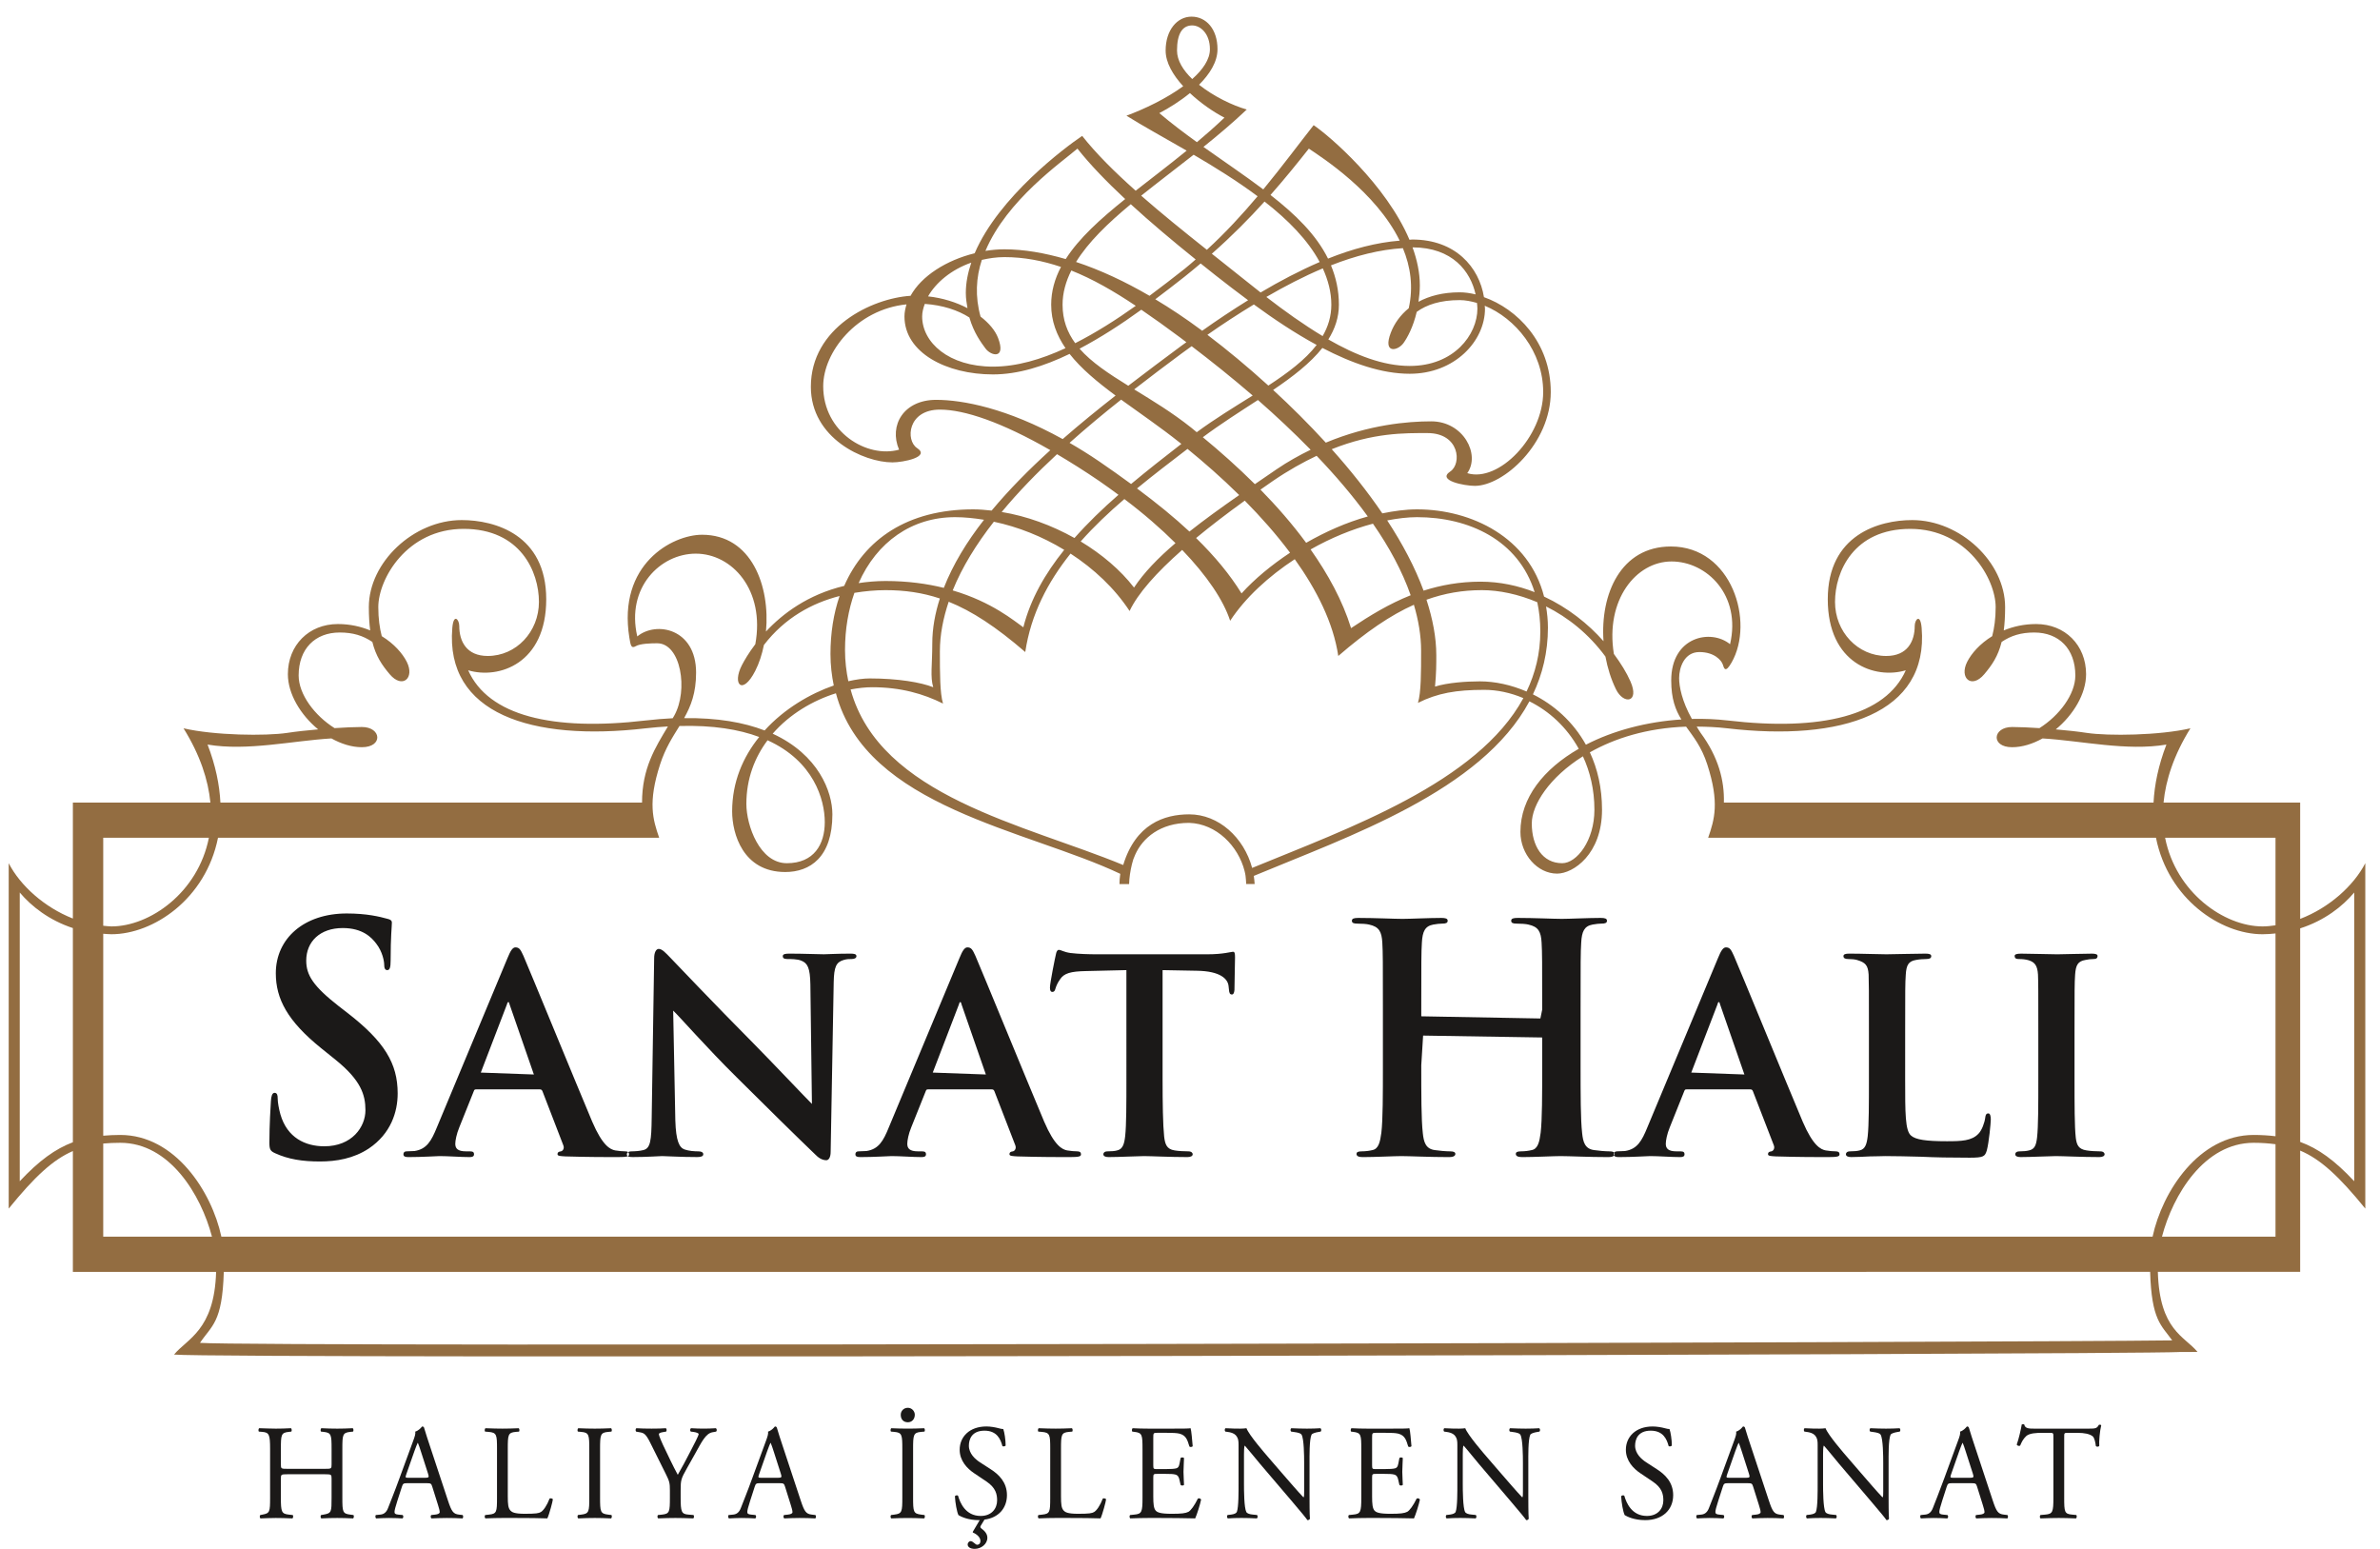 <?xml version="1.0" encoding="utf-8"?>
<!-- Generator: Adobe Illustrator 16.0.0, SVG Export Plug-In . SVG Version: 6.00 Build 0)  -->
<!DOCTYPE svg PUBLIC "-//W3C//DTD SVG 1.1//EN" "http://www.w3.org/Graphics/SVG/1.1/DTD/svg11.dtd">
<svg version="1.1" id="Layer_1" xmlns="http://www.w3.org/2000/svg" xmlns:xlink="http://www.w3.org/1999/xlink" x="0px" y="0px"
	 width="800px" height="520.59px" viewBox="0 0 800 520.59" enable-background="new 0 0 800 520.59" xml:space="preserve">
<g>
	<path fill-rule="evenodd" clip-rule="evenodd" fill="#936D41" d="M773.164,308.854v-39.088h-45.922
		c0.744-7.6,3.437-15.961,9.035-24.971c-10.412,2.409-27.639,2.621-34.854,1.539c-2.973-0.457-6.664-0.855-10.403-1.178
		c5.907-4.86,10.186-11.936,10.186-18.539c0-9.787-7.096-16.868-16.796-16.868c-4.127,0-7.742,0.855-10.878,2.141
		c0.296-2.246,0.458-4.796,0.458-7.842c0-15.002-14.984-29.243-31.242-29.243c-11.161,0-28.371,4.93-28.371,26.611
		c0,21.676,15.941,26.956,26.225,23.877c-6.781,15.244-28.444,20.539-59.867,16.865c-3.991-0.465-8.021-0.616-12.037-0.524
		c-3.349-5.979-4.282-10.912-4.282-13.708c0-3.506,1.702-8.764,6.805-8.764c5.094,0,7.437,2.848,7.866,4.167
		c0.421,1.313,0.844,3.064,2.965-0.657c7.803-13.664,0.086-38.992-20.4-38.992c-16.871,0-23.778,15.991-22.654,31.834
		c-5.175-5.852-11.955-11.254-19.982-14.999c-5.037-19.813-24.326-29.316-42.703-29.316c-3.82,0-7.74,0.552-11.665,1.346
		c-5.015-7.378-10.788-14.617-17.005-21.562c14.039-5.615,24.561-5.422,32.17-5.422c10.847,0,11.607,10.333,7.653,12.929
		c-4.551,3,4.717,4.815,8.287,4.815c9.642,0,25.514-14.238,25.514-31.542c0-16.683-11.349-27.967-22.452-31.885
		c-1.614-10.055-9.576-19.372-24.104-19.372c-0.303,0-0.627,0.07-0.938,0.078c-7.847-18.516-26.757-34.824-32.21-38.513
		c-4.759,6.021-10.388,13.643-16.93,21.589c-6.285-4.73-13.19-9.363-20.112-14.279c4.997-4.013,9.931-8.172,14.56-12.574
		c-4.727-1.328-11.099-4.391-16.037-8.318c3.586-3.59,6.201-7.686,6.201-11.943c0-6.792-3.828-10.953-8.722-10.953
		c-4.884,0-8.71,4.596-8.71,11.393c0,4.091,2.491,8.262,5.905,11.994c-5.623,4.109-12.9,7.626-19.077,9.901
		c5.494,3.448,12.642,7.365,20.241,11.75c-5.827,4.748-11.677,9.188-17.142,13.467c-7.104-6.332-13.271-12.452-17.979-18.423
		c-5.658,3.814-28.003,20.411-36.137,39.448c-9.484,2.32-17.896,7.642-21.551,14.3c-13.015,0.834-33.512,10.629-33.512,30.585
		c0,17.312,17.784,25.402,27.424,25.402c3.577,0,12.853-1.811,8.292-4.804c-3.947-2.599-3.188-12.932,7.653-12.932
		c8.26,0,20.787,4.235,37.124,13.626c-7.162,6.501-13.883,13.29-19.729,20.309c-2.061-0.223-4.114-0.411-6.135-0.411
		c-22.243,0-36.63,10.164-43.419,25.724c-12.164,2.908-20.698,9.318-26.297,15.345c1.447-15.203-4.806-32.533-21.468-32.533
		c-10.045,0-28.444,9.926-24.449,34.601c0.422,2.643,0.639,3.733,2.128,2.859c1.487-0.881,5.099-0.982,7.225-0.982
		c7.971,0,10.521,15.762,5.732,24.312c-0.162,0.299-0.338,0.584-0.513,0.882c-2.867,0.134-5.88,0.386-9.045,0.75
		c-31.43,3.674-52.931-1.621-59.711-16.865c10.287,3.078,26.238-2.202,26.238-23.877c0-21.681-17.222-26.611-28.388-26.611
		c-16.259,0-31.24,14.241-31.24,29.243c0,3.042,0.162,5.597,0.458,7.842c-3.14-1.286-6.748-2.141-10.876-2.141
		c-9.713,0-16.795,7.082-16.795,16.868c0,6.603,4.271,13.678,10.178,18.539c-3.731,0.323-7.418,0.721-10.387,1.178
		c-7.235,1.082-24.453,0.871-34.862-1.539c5.595,9.009,8.297,17.371,9.031,24.971H24.496v38.966
		c-9.598-3.768-17.709-11.091-21.57-18.598v116.09c8.713-10.728,14.847-16.419,21.57-19.338v40.609h48.146
		c-0.573,19.703-9.811,22.495-14.14,27.797c15.298,1.469,656.693,0.052,673.988-0.854v-0.016c2.219,0,4.311,0,6.177-0.015
		c-4.334-5.31-12.784-7.209-13.34-26.937h47.837V386.73c6.841,2.889,13.035,8.603,21.895,19.493v-116.09
		C791.146,297.721,782.896,305.131,773.164,308.854L773.164,308.854z M24.496,383.922c-5.915,2.227-11.366,6.186-17.857,13.106
		v-97.042c3.878,4.604,9.85,9.325,17.857,11.95V383.922z M580.579,244.794c38.477,4.496,67.786-4.96,65.354-33.734
		c-0.423-5.042-2.331-2.845-2.331-0.66c0,5.113-2.41,10.082-9.571,10.082c-9.563,0-17.216-8.11-17.216-18.183
		c0-10.07,6.167-24.538,25.294-24.538s28.702,16.865,28.702,26.286c0,3.897-0.451,7.001-1.162,9.776
		c-4.115,2.527-6.978,5.796-8.413,8.629c-2.758,5.474,1.501,9.199,5.739,4.165c2.608-3.082,4.651-6.067,5.842-10.857
		c3.149-2.116,6.492-3.168,10.962-3.168c8.283,0,13.812,5.478,13.812,14.456c0,6.28-5.336,13.44-12.065,17.684
		c-3.402-0.22-6.674-0.378-9.189-0.378c-6.589,0-7.231,6.793,0,6.793c3.488,0,6.993-1.154,10.24-2.953
		c13.115,0.784,28.272,4.319,41.628,2.066c-2.7,7.021-4.018,13.516-4.327,19.505h-144.42c0.205-7.448-1.852-15.33-7.814-23.432
		c-0.542-0.736-0.86-1.391-1.325-2.111C573.623,244.244,577.008,244.374,580.579,244.794L580.579,244.794z M519.685,203.833
		c7.342,3.654,14.35,9.229,19.957,16.853c0.714,3.852,1.875,7.589,3.525,10.965c2.543,5.253,8.074,4.596,4.874-2.638
		c-1.281-2.928-3.239-6.074-5.561-9.219c-2.951-18.124,7.437-31.078,19.38-31.078c11.91,0,23.489,11.385,19.671,27.815
		c-6.379-5.254-19.776-2.624-19.776,12.162c0,6.25,1.454,9.946,3.418,13.129c-11.648,0.751-22.901,3.729-32.099,8.485
		c-4.312-7.757-10.752-13.411-17.804-16.921c3.193-6.719,5.042-14.144,5.042-22.435
		C520.313,208.441,520.053,206.103,519.685,203.833L519.685,203.833z M535.936,272.175c0,10.299-5.885,17.958-10.839,17.958
		c-6.595,0-10.211-5.768-10.211-13.366c0-6.296,5.967-15.524,17.188-22.562C534.463,259.396,535.936,265.362,535.936,272.175
		L535.936,272.175z M517.754,212.265c0,7.372-1.691,14.054-4.622,20.159c-5.211-2.237-10.629-3.41-15.681-3.41
		c-4.673,0-10.833,0.44-15.089,1.752c0.429-4.592,0.429-7.437,0.429-10.507c0-6.064-1.245-12.341-3.299-18.684
		c6.106-2.186,12.161-3.219,18.607-3.219c5.8,0,12.261,1.356,18.634,4.056C517.386,205.442,517.754,208.706,517.754,212.265
		L517.754,212.265z M315.928,218.938c0-5.608,1.115-11.177,2.96-16.685c7.832,3.144,15.911,8.416,25.736,16.908
		c1.901-12.735,7.585-23.516,15.219-33.09c7.841,5.104,14.791,11.596,19.852,19.296c2.789-5.917,9.003-12.891,17.67-20.535
		c8.368,8.703,13.905,16.943,16.131,23.821c5.139-7.812,12.917-14.924,21.715-20.699c7.371,10.306,12.968,21.364,14.631,32.527
		c9.414-8.139,17.553-13.702,25.412-17.215c1.533,5.174,2.429,10.346,2.429,15.463c0,7.228,0,14.015-1.059,17.517
		c6.593-3.276,12.759-4.38,22.32-4.38c4.305,0,8.792,0.956,13.11,2.781c-15.43,28.425-58.973,43.836-91.165,57.072
		c-2.781-10.279-11.298-18.009-21.147-18.009c-8.417,0-18.012,3.261-22.194,17.032c-32.873-13.608-81.781-22.984-91.632-58.999
		c2.519-0.49,4.968-0.759,7.267-0.759c9.565,0,17.214,2.202,23.798,5.492C315.928,232.971,315.928,226.174,315.928,218.938
		L315.928,218.938z M383.635,104.099c4.167,2.84,8.44,5.914,12.958,9.272c0.714,0.524,1.465,1.108,2.188,1.651
		c-0.539,0.39-1.125,0.8-1.651,1.19c-5.596,4.163-11.667,8.674-17.878,13.448c-6.552-4.05-12.356-7.876-16.37-12.463
		C369.925,113.494,376.9,108.973,383.635,104.099L383.635,104.099z M361.414,115.345c-2.66-3.644-4.247-7.796-4.247-12.928
		c0-4,1.095-7.804,2.936-11.495c7.123,2.821,14.199,6.874,21.668,11.871C375.142,107.515,368.301,111.854,361.414,115.345
		L361.414,115.345z M442.575,115.943c-3.854,5.002-9.655,9.355-16.244,13.653c-6.956-6.321-13.898-12.069-20.48-17.059
		c4.947-3.48,10.211-6.911,15.617-10.202C428.275,107.31,435.373,112.037,442.575,115.943L442.575,115.943z M425.66,99.811
		c6.21-3.6,12.581-6.912,18.979-9.601c1.768,3.905,2.868,7.949,2.868,12.207c0,3.894-1.079,7.359-2.922,10.545
		C438.176,109.109,431.825,104.581,425.66,99.811L425.66,99.811z M416.535,166.398c-6.329,4.41-11.927,8.462-16.721,12.266
		c-4.978-4.651-10.845-9.448-17.622-14.489c5.61-4.614,11.366-9.006,16.97-13.296C404.668,155.366,410.65,160.591,416.535,166.398
		L416.535,166.398z M381.24,130.879c5.473-4.246,10.838-8.292,15.89-12.035c1.093-0.811,2.288-1.655,3.425-2.48
		c6.566,5.001,13.526,10.552,20.519,16.579c-6.173,3.863-12.7,7.827-18.809,12.329c-0.606-0.482-1.246-1.041-1.841-1.513
		C394.026,138.661,387.366,134.638,381.24,130.879L381.24,130.879z M418.411,168.272c5.376,5.437,10.597,11.313,15.219,17.504
		c-6.257,4.15-11.899,8.808-16.306,13.675c-3.896-6.317-8.916-12.384-15.276-18.615C406.93,176.797,412.4,172.6,418.411,168.272
		L418.411,168.272z M404.313,146.96c5.994-4.477,12.419-8.545,18.521-12.511c6.033,5.279,12.009,10.886,17.717,16.717
		c-3.771,1.84-7.582,3.931-11.43,6.555c-2.561,1.736-4.962,3.383-7.315,5.008C415.994,156.955,410.05,151.681,404.313,146.96
		L404.313,146.96z M404.09,111.177c-0.198-0.142-0.394-0.306-0.577-0.439c-4.983-3.699-10.063-7.076-15.179-10.151
		c3.363-2.526,6.672-5.082,9.857-7.595c1.875-1.487,3.637-2.967,5.39-4.439c1.664,1.319,3.32,2.663,5.019,4
		c3.504,2.763,7.181,5.574,10.931,8.358C414.161,104.249,408.973,107.7,404.09,111.177L404.09,111.177z M396.593,148.8
		c0.161,0.127,0.342,0.268,0.501,0.402c-5.715,4.421-11.41,8.896-16.897,13.478c-3.355-2.46-6.863-4.959-10.702-7.581
		c-3.446-2.347-6.747-4.388-9.98-6.253c5.68-5.061,11.518-9.928,17.334-14.523C383.127,138.884,389.99,143.543,396.593,148.8
		L396.593,148.8z M395.117,182.55c-5.942,5.082-10.594,9.908-13.931,14.936c-4.575-5.927-10.839-11.222-17.929-15.498
		c4.478-5.049,9.459-9.771,14.681-14.247C384.541,172.723,390.228,177.689,395.117,182.55L395.117,182.55z M476.311,173.824
		c17.459,0,34.058,7.696,39.541,25.208c-5.589-2.178-11.665-3.524-18.185-3.524c-7.031,0-13.325,1.16-19.152,3.02
		c-2.883-7.847-7.097-15.781-12.228-23.612C469.732,174.266,473.117,173.824,476.311,173.824L476.311,173.824z M474.175,200.07
		c-7.194,2.869-13.7,6.808-20.036,11.053c-2.868-9.275-7.742-18.118-13.605-26.45c6.797-3.855,13.952-6.805,20.963-8.656
		C466.997,183.937,471.35,192.005,474.175,200.07L474.175,200.07z M459.764,173.592c-7.155,1.972-14.188,5.11-20.722,8.853
		c-4.657-6.325-9.894-12.317-15.353-17.876c1.394-0.967,2.724-1.923,4.157-2.899c5.294-3.619,10.138-6.288,14.714-8.467
		C448.846,159.766,454.695,166.61,459.764,173.592L459.764,173.592z M499.071,102.763c10.239,4.202,19.646,15.348,19.646,29
		c0,15.106-14.988,30.555-25.517,27.27c4.467-6.239-1.267-17.412-12.112-17.412c-7.909,0-20.93,1.107-35.436,7.161
		c-5.701-6.219-11.67-12.172-17.708-17.713c6.646-4.49,12.522-9.031,16.553-14.124c9.909,5.156,19.903,8.682,29.36,8.682
		c15.1,0,25.3-10.954,25.3-21.897C499.157,103.402,499.079,103.091,499.071,102.763L499.071,102.763z M496.001,98.949
		c-1.827-0.436-3.63-0.697-5.344-0.697c-5.716,0-10.255,1.243-13.856,3.184c0.235-1.717,0.458-3.454,0.458-5.488
		c0-4.276-0.931-8.592-2.455-12.806C488.261,83.176,494.293,91.217,496.001,98.949L496.001,98.949z M473.525,103.604
		c-2.862,2.327-4.87,5.179-6.032,8.235c-2.769,7.22,2.333,6.123,4.249,3.499c1.275-1.767,3.255-5.31,4.469-10.515
		c3.333-2.417,7.933-3.952,14.446-3.952c1.908,0,3.849,0.395,5.805,0.952c0.05,0.634,0.145,1.293,0.145,1.906
		c0,8.753-7.864,19.271-22.749,19.271c-8.97,0-18.203-3.644-27.357-8.905c2.212-3.551,3.55-7.377,3.55-11.68
		c0-4.829-1-9.179-2.662-13.221c8.223-3.238,16.384-5.322,24.171-5.782C474.118,89.59,475.138,96.364,473.525,103.604
		L473.525,103.604z M439.951,49.952c4.369,2.947,22.49,14.514,30.536,30.935c-7.771,0.614-15.898,2.74-24.091,6.038
		c-3.998-8.087-10.994-14.884-19.341-21.387C431.84,60.109,436.069,54.878,439.951,49.952L439.951,49.952z M425.054,67.742
		c7.866,6.146,14.556,12.91,18.535,20.326c-6.693,2.89-13.376,6.396-19.859,10.241c-4.741-3.719-9.386-7.497-13.848-11.011
		c-0.859-0.671-1.688-1.34-2.544-2.011C414.081,79.332,419.912,73.439,425.054,67.742L425.054,67.742z M395.636,16.986
		c0-5.484,1.699-8.444,5.102-8.444c2.774,0,5.954,2.745,5.954,8.005c0,3.425-2.379,6.849-5.94,10.021
		C397.707,23.642,395.636,20.351,395.636,16.986L395.636,16.986z M389.683,38.017c3.214-1.667,6.945-3.986,10.29-6.731
		c3.689,3.455,7.992,6.396,11.607,8.262c-3.022,2.881-6.123,5.607-9.25,8.24C398.036,44.689,393.767,41.481,389.683,38.017
		L389.683,38.017z M401.222,52.01c7.216,4.224,14.679,8.865,21.501,13.958c-5.108,6.064-10.773,12.237-17.056,17.993
		c-7.934-6.301-15.414-12.347-22.075-18.19C389.174,61.302,395.193,56.751,401.222,52.01L401.222,52.01z M401.904,87.206
		c-1.234,1.059-2.433,2.146-3.713,3.153c-3.799,3-7.765,6.057-11.802,9.062c-8.227-4.794-16.537-8.683-24.688-11.37
		c4.103-6.666,10.659-12.999,18.388-19.412C386.659,74.658,394.026,80.864,401.904,87.206L401.904,87.206z M362.161,49.952
		c4.257,5.379,9.756,11.075,16.051,16.951c-8.368,6.703-15.528,13.174-19.989,20.17c-7.071-2.052-14.014-3.276-20.613-3.276
		c-2.118,0-4.254,0.193-6.371,0.525C338.454,67.188,356.968,54.442,362.161,49.952L362.161,49.952z M326.482,88.273
		c-1.14,3.358-1.836,6.774-1.836,10.196c0,1.923,0.289,3.505,0.559,5.111c-3.812-1.992-8.357-3.435-13.25-3.966
		C314.583,95.011,319.685,90.653,326.482,88.273L326.482,88.273z M310.855,102.142c6.033,0.428,11.128,2.105,14.982,4.565
		c1.508,5.248,4.069,8.567,5.391,10.385c1.911,2.626,7.017,3.718,4.256-3.505c-0.966-2.525-3.07-5.005-5.887-7.176
		c-1.884-6.735-1.516-13.133,0.432-19.06c2.386-0.542,4.882-0.934,7.582-0.934c6.646,0,12.878,1.239,19.023,3.303
		c-2.098,3.989-3.295,8.175-3.295,12.696c0,5.466,1.822,10.229,4.813,14.609c-8.195,3.792-16.414,6.206-24.37,6.206
		c-14.879,0-23.814-8.107-23.814-16.873C309.967,104.994,310.329,103.574,310.855,102.142L310.855,102.142z M314.654,134.394
		c-10.849,0-15.952,8.543-12.444,16.75c-10.727,2.967-25.5-5.801-25.5-21.345c0-11.415,11.219-25.816,28.008-27.496
		c-0.404,1.331-0.696,2.668-0.696,4.057c0,12.187,14.104,19.489,29.759,19.489c8.399,0,17.093-2.721,25.748-6.897
		c3.901,4.967,9.346,9.47,15.461,14.002c-5.947,4.651-11.954,9.538-17.784,14.627C338.49,137.211,323.604,134.394,314.654,134.394
		L314.654,134.394z M355.304,152.656c4.481,2.652,9.166,5.59,14.191,9.014c2.262,1.542,4.358,3.096,6.461,4.643
		c-5.346,4.655-10.33,9.48-14.79,14.52c-7.629-4.28-16.067-7.37-24.463-8.745C342.271,165.372,348.594,158.866,355.304,152.656
		L355.304,152.656z M334.067,175.359c8.132,1.713,16.223,4.926,23.655,9.452c-6.409,7.964-11.337,16.53-13.741,26.031
		c-3.037-2.093-10.469-8.493-23.745-12.397C323.418,190.555,328.225,182.839,334.067,175.359L334.067,175.359z M321.027,173.824
		c3.193,0,6.455,0.349,9.734,0.878c-5.82,7.425-10.466,15.091-13.512,22.889c-5.579-1.373-12.026-2.306-19.6-2.306
		c-3.211,0-6.184,0.286-9.035,0.702C294.713,182.199,306.463,173.824,321.027,173.824L321.027,173.824z M287.2,199.263
		c3.572-0.587,7.112-0.907,10.449-0.907c6.488,0,12.362,0.837,18.269,2.803c-1.609,5.005-2.545,10.063-2.545,15.155
		c0,7.231-0.743,11.162,0.319,14.671c-4.147-1.633-11.796-2.952-21.357-2.952c-2.122,0-4.571,0.346-7.183,0.938
		c-0.671-3.254-1.113-6.693-1.113-10.467C284.039,211.377,285.194,204.952,287.2,199.263L287.2,199.263z M214.211,213.909
		c-3.824-16.423,7.757-27.82,19.665-27.82c12.171,0,23.34,12.155,20.014,30.43c-2.19,2.889-3.666,5.418-4.5,7.027
		c-3.395,6.566,0.213,10.295,4.464,1.966c1.319-2.572,2.277-5.559,2.922-8.722c7.019-9.136,16.175-14.095,25.441-16.464
		c-2.035,5.897-3.067,12.467-3.067,19.506c0,3.818,0.44,7.283,1.105,10.57c-7.874,2.729-16.584,7.778-23.248,15.114
		c-6.927-2.685-15.818-4.29-27.054-4.142c2.266-4.041,4.026-8.407,4.026-15.307C233.98,211.279,220.591,208.654,214.211,213.909
		L214.211,213.909z M257.999,248.818c15.43,6.978,19.236,19.821,19.236,27.517c0,7.456-3.609,13.799-12.752,13.799
		c-9.136,0-13.603-12.697-13.603-19.933C250.881,261.723,253.682,254.595,257.999,248.818L257.999,248.818z M69.767,250.26
		c13.362,2.253,28.519-1.282,41.627-2.066c3.261,1.798,6.757,2.953,10.246,2.953c7.225,0,6.585-6.793,0-6.793
		c-2.521,0-5.79,0.158-9.189,0.378c-6.748-4.243-12.067-11.403-12.067-17.684c0-8.979,5.529-14.456,13.813-14.456
		c4.466,0,7.814,1.052,10.96,3.168c1.19,4.79,3.227,7.775,5.835,10.857c4.25,5.035,8.501,1.309,5.74-4.165
		c-1.429-2.833-4.293-6.112-8.41-8.629c-0.711-2.774-1.163-5.878-1.163-9.776c0-9.421,9.573-26.286,28.702-26.286
		c19.127,0,25.291,14.468,25.291,24.538c0,10.073-7.653,18.183-17.218,18.183c-7.154,0-9.562-4.968-9.562-10.082
		c0-2.185-1.912-4.382-2.338,0.66c-2.425,28.773,26.563,38.229,65.047,33.734c2.606-0.308,5.037-0.468,7.43-0.624
		c-4.273,7.115-8.703,14.079-8.703,25.595H74.089C73.787,263.776,72.473,257.28,69.767,250.26L69.767,250.26z M34.698,281.586
		h35.515c-3.636,18.41-19.84,29.795-32.753,29.795c-0.928,0-1.833-0.156-2.762-0.229V281.586z M34.698,415.651v-31.294
		c1.802-0.16,3.695-0.249,5.738-0.249c16.59,0,27.119,17.466,30.814,31.542H34.698z M730.162,450.521
		c-46.545,0.662-645.007,2.257-662.939,0.831c3.936-5.883,7.502-6.72,8.003-23.857l552.126,0.011l0.014-0.036h95.368
		C723.213,443.754,726.464,445.386,730.162,450.521L730.162,450.521z M764.876,415.651h-38.159
		c3.697-14.076,14.233-31.542,30.816-31.542c2.686,0,5.066,0.182,7.343,0.48V415.651z M764.876,381.904
		c-2.306-0.272-4.709-0.433-7.343-0.433c-18.416,0-30.721,19.016-33.974,34.18H74.406c-3.248-15.164-15.562-34.18-33.97-34.18
		c-2.027,0-3.915,0.098-5.738,0.254v-67.878c0.921,0.052,1.802,0.16,2.762,0.16c14.07,0,31.675-11.802,35.817-32.421h148.295
		c-2.123-6.136-3.854-11.821,0.295-24.633c1.783-5.517,4.261-9.269,6.53-12.938c11.239-0.306,20.009,1.148,26.792,3.691
		c-5.401,6.701-9.093,15.043-9.093,25.008c0,7.455,3.611,20.382,17.854,20.382c8.288,0,15.842-4.937,15.842-19.386
		c0-7.556-4.655-20.022-20.067-27.106c5.74-6.625,13.559-11.175,21.255-13.582c10.225,38.423,64.229,45.811,95.583,60.684
		c-0.213,1.29-0.239,2.295-0.271,3.436h3.237c0.05-2.104,0.396-4.376,0.952-6.678c0.34-1.391,0.534-1.916,1.083-3.157
		c2.507-5.695,8.508-10.727,18.066-10.727h0.112c9.146,0.294,16.481,7.791,18.604,16.188c0.316,1.242,0.39,2.041,0.444,2.853
		c0.029,0.452,0.111,1.42,0.104,1.52h2.836c-0.052-0.929-0.163-1.84-0.289-2.736c31.825-13.285,76.447-28.466,92.646-58.675
		c6.617,3.279,12.553,8.663,16.584,15.946c-11.734,6.746-19.607,16.439-19.607,27.943c0,7.591,5.737,14.017,12.325,14.017
		c5.456,0,15.104-6.563,15.104-21.46c0-7.392-1.529-13.809-4.088-19.301c8.317-4.711,19.163-8.172,32.347-8.64
		c2.41,3.378,5.183,6.713,7.12,12.719c4.149,12.813,2.421,18.498,0.295,24.633H724.7c4.131,20.619,21.742,32.421,35.813,32.421
		c1.509,0,2.933-0.119,4.362-0.26V381.904z M764.876,311.007c-1.45,0.209-2.905,0.374-4.362,0.374
		c-12.91,0-29.118-11.385-32.748-29.795h37.11V311.007z M791.332,397.028c-6.59-7.05-12.127-11.027-18.168-13.214v-71.777
		c8.176-2.607,14.249-7.388,18.168-12.051V397.028z M791.332,397.028"/>
	<path fill-rule="evenodd" clip-rule="evenodd" fill="#1B1918" d="M92.508,387.628c-1.652-0.745-1.955-1.276-1.955-3.619
		c0-5.85,0.4-12.229,0.509-13.921c0.1-1.594,0.411-2.773,1.233-2.773c0.932,0,1.04,0.959,1.04,1.808
		c0,1.387,0.416,3.621,0.921,5.428c2.276,7.871,8.363,10.733,14.764,10.733c9.276,0,13.819-6.476,13.819-12.117
		c0-5.216-1.541-10.105-10.106-17.007l-4.752-3.826c-11.343-9.153-15.267-16.589-15.267-25.205c0-11.697,9.49-20.096,23.832-20.096
		c6.708,0,11.049,1.063,13.73,1.806c0.919,0.213,1.447,0.533,1.447,1.276c0,1.38-0.418,4.466-0.418,12.765
		c0,2.341-0.306,3.193-1.132,3.193c-0.733,0-1.036-0.647-1.036-1.918c0-0.962-0.52-4.257-2.689-7.019
		c-1.54-2.027-4.527-5.205-11.235-5.205c-7.645,0-12.275,4.559-12.275,10.95c0,4.885,2.365,8.603,10.927,15.304l2.893,2.234
		c12.488,9.678,16.915,17.01,16.915,27.112c0,6.171-2.273,13.504-9.699,18.498c-5.151,3.397-10.933,4.361-16.406,4.361
		C101.59,390.39,96.943,389.646,92.508,387.628L92.508,387.628z M179.454,361.15l-8.147-23.495
		c-0.104-0.323-0.205-0.858-0.411-0.858c-0.31,0-0.419,0.536-0.52,0.858l-8.764,22.853L179.454,361.15z M160.067,366.152
		c-0.52,0-0.628,0.103-0.826,0.644l-4.856,12.113c-0.92,2.231-1.35,4.465-1.35,5.527c0,1.593,0.834,2.547,3.62,2.547h1.338
		c1.141,0,1.342,0.426,1.342,0.968c0,0.733-0.516,0.963-1.44,0.963c-2.995,0-7.231-0.338-10.116-0.338
		c-0.921,0-5.778,0.338-10.522,0.338c-1.129,0-1.648-0.23-1.648-0.963c0-0.542,0.311-0.968,1.028-0.968
		c0.826,0,1.861-0.109,2.693-0.109c4.12-0.629,5.663-3.395,7.529-7.965l23.728-56.883c1.035-2.55,1.758-3.604,2.684-3.604
		c1.335,0,1.746,0.84,2.682,2.859c2.168,4.997,17.333,41.996,23.107,55.716c3.51,8.18,6.093,9.355,7.747,9.675
		c1.337,0.201,2.362,0.311,3.401,0.311c0.83,0,1.238,0.332,1.238,0.968c0,0.733-0.52,0.963-3.922,0.963
		c-3.197,0-9.807,0-17.435-0.23c-1.653-0.108-2.688-0.108-2.688-0.733c0-0.542,0.209-0.855,1.137-0.968
		c0.624-0.109,1.245-0.954,0.823-2.011l-7.01-18.176c-0.209-0.541-0.513-0.644-0.924-0.644H160.067z M227,376.566
		c0.212,7.012,1.342,9.142,3.098,9.786c1.545,0.523,3.306,0.636,4.741,0.636c1.04,0,1.556,0.421,1.556,0.962
		c0,0.733-0.83,0.952-2.072,0.952c-5.877,0-10.106-0.328-11.759-0.328c-0.829,0-5.155,0.328-9.798,0.328
		c-1.24,0-2.068-0.111-2.068-0.952c0-0.542,0.62-0.962,1.439-0.962c1.241,0,2.89-0.113,4.138-0.431
		c2.365-0.625,2.682-3.079,2.783-10.943l0.829-53.589c0-1.81,0.618-3.086,1.544-3.086c1.133,0,2.371,1.386,3.916,2.978
		c1.143,1.167,14.753,15.526,27.959,28.819c6.198,6.272,18.267,19.026,19.613,20.309l-0.523-40.189
		c-0.102-5.537-0.93-7.135-3.088-7.983c-1.346-0.535-3.51-0.535-4.749-0.535c-1.135,0-1.443-0.42-1.443-0.956
		c0-0.743,0.919-0.854,2.266-0.854c4.748,0,9.598,0.216,11.557,0.216c1.035,0,4.434-0.216,8.876-0.216
		c1.238,0,2.061,0.111,2.061,0.854c0,0.536-0.516,0.956-1.552,0.956c-0.923,0-1.649,0-2.782,0.331
		c-2.479,0.74-3.196,2.324-3.305,7.429l-1.024,56.996c0,2.021-0.719,2.869-1.447,2.869c-1.551,0-2.785-0.947-3.717-1.911
		c-5.674-5.422-17.015-16.587-26.52-26.049c-9.908-9.774-19.494-20.732-21.251-22.324L227,376.566z M331.382,361.15l-8.155-23.495
		c-0.094-0.323-0.202-0.858-0.411-0.858c-0.31,0-0.414,0.536-0.509,0.858l-8.775,22.853L331.382,361.15z M311.978,366.152
		c-0.505,0-0.617,0.103-0.822,0.644l-4.85,12.113c-0.931,2.231-1.336,4.465-1.336,5.527c0,1.593,0.828,2.547,3.61,2.547h1.342
		c1.133,0,1.338,0.426,1.338,0.968c0,0.733-0.512,0.963-1.439,0.963c-2.995,0-7.23-0.338-10.121-0.338
		c-0.928,0-5.777,0.338-10.518,0.338c-1.145,0-1.649-0.23-1.649-0.963c0-0.542,0.303-0.968,1.029-0.968
		c0.822,0,1.854-0.109,2.688-0.109c4.123-0.629,5.663-3.395,7.522-7.965l23.734-56.883c1.028-2.55,1.758-3.604,2.68-3.604
		c1.339,0,1.755,0.84,2.688,2.859c2.166,4.997,17.331,41.996,23.107,55.716c3.514,8.18,6.09,9.355,7.736,9.675
		c1.346,0.201,2.381,0.311,3.413,0.311c0.826,0,1.234,0.332,1.234,0.968c0,0.733-0.516,0.963-3.915,0.963
		c-3.201,0-9.808,0-17.441-0.23c-1.654-0.108-2.689-0.108-2.689-0.733c0-0.542,0.217-0.855,1.145-0.968
		c0.619-0.109,1.23-0.954,0.826-2.011l-7.026-18.176c-0.206-0.541-0.512-0.644-0.92-0.644H311.978z M378.624,326.067l-13.527,0.32
		c-5.256,0.101-7.43,0.743-8.764,2.762c-0.931,1.275-1.346,2.443-1.545,3.085c-0.213,0.743-0.418,1.164-1.04,1.164
		c-0.613,0-0.822-0.527-0.822-1.483c0-1.49,1.758-10.203,1.959-10.952c0.209-1.175,0.517-1.7,1.037-1.7
		c0.717,0,1.651,0.745,3.918,1.056c2.687,0.328,6.083,0.433,9.073,0.433h36.84c2.89,0,4.849-0.221,6.195-0.433
		c1.449-0.201,2.16-0.42,2.472-0.42c0.626,0,0.718,0.539,0.718,1.926c0,1.9-0.195,8.6-0.195,10.941
		c-0.107,0.96-0.317,1.492-0.834,1.492c-0.711,0-0.928-0.436-1.034-1.815l-0.105-0.958c-0.198-2.335-2.572-5.097-10.728-5.206
		l-11.456-0.211v36.572c0,8.298,0.112,15.415,0.524,19.348c0.302,2.558,0.822,4.257,3.504,4.677c1.248,0.22,3.299,0.319,4.646,0.319
		c1.035,0,1.447,0.541,1.447,0.961c0,0.631-0.716,0.962-1.765,0.962c-5.981,0-12.066-0.331-14.638-0.331
		c-2.075,0-8.256,0.331-11.875,0.331c-1.129,0-1.754-0.331-1.754-0.962c0-0.42,0.318-0.961,1.447-0.961
		c1.348,0,2.478-0.099,3.2-0.319c1.859-0.42,2.379-2.119,2.686-4.782c0.415-3.829,0.415-10.945,0.415-19.243V326.067z
		 M517.776,342.326l0.605-2.962c0-16.17,0-19.148-0.199-22.551c-0.205-3.617-1.027-5.31-4.438-6.054
		c-0.826-0.214-2.572-0.323-4.026-0.323c-1.134,0-1.754-0.208-1.754-0.962c0-0.745,0.726-0.95,2.172-0.95
		c5.574,0,12.069,0.321,14.855,0.321c2.479,0,8.983-0.321,13.007-0.321c1.439,0,2.158,0.205,2.158,0.95
		c0,0.754-0.613,0.962-1.855,0.962c-0.828,0-1.753,0.108-2.986,0.323c-2.79,0.518-3.616,2.333-3.817,6.054
		c-0.213,3.403-0.213,6.38-0.213,22.551v18.701c0,9.787,0,18.186,0.52,22.762c0.303,2.983,0.924,5.315,4.02,5.731
		c1.45,0.218,3.72,0.426,5.265,0.426c1.14,0,1.655,0.332,1.655,0.857c0,0.735-0.833,1.074-2.067,1.074
		c-6.701,0-13.206-0.338-16.092-0.338c-2.379,0-8.874,0.338-12.899,0.338c-1.443,0-2.168-0.338-2.168-1.074
		c0-0.525,0.406-0.857,1.655-0.857c1.541,0,2.774-0.208,3.705-0.426c2.064-0.416,2.587-2.749,2.988-5.838
		c0.516-4.469,0.516-12.868,0.516-22.655v-9.355l-40.028-0.636l-0.621,9.991c0,9.787,0,18.186,0.516,22.762
		c0.311,2.983,0.932,5.315,4.03,5.731c1.436,0.218,3.714,0.426,5.265,0.426c1.125,0,1.649,0.332,1.649,0.857
		c0,0.735-0.834,1.074-2.064,1.074c-6.711,0-13.209-0.338-16.104-0.338c-2.363,0-8.857,0.338-12.996,0.338
		c-1.339,0-2.064-0.338-2.064-1.074c0-0.525,0.423-0.857,1.649-0.857c1.552,0,2.789-0.208,3.713-0.426
		c2.067-0.416,2.58-2.749,2.995-5.838c0.516-4.469,0.516-12.868,0.516-22.655v-18.701c0-16.17,0-19.148-0.198-22.551
		c-0.209-3.617-1.035-5.31-4.438-6.054c-0.833-0.214-2.587-0.323-4.023-0.323c-1.136,0-1.765-0.208-1.765-0.962
		c0-0.745,0.726-0.95,2.172-0.95c5.583,0,12.077,0.321,14.856,0.321c2.479,0,8.977-0.321,13.004-0.321c1.442,0,2.16,0.205,2.16,0.95
		c0,0.754-0.612,0.962-1.847,0.962c-0.837,0-1.762,0.108-2.995,0.323c-2.782,0.518-3.616,2.333-3.824,6.054
		c-0.206,3.403-0.206,6.38-0.206,22.551v2.227L517.776,342.326z M586.354,361.15l-8.155-23.495
		c-0.105-0.323-0.213-0.858-0.415-0.858c-0.311,0-0.419,0.536-0.509,0.858l-8.782,22.853L586.354,361.15z M566.943,366.152
		c-0.509,0-0.613,0.103-0.826,0.644l-4.848,12.113c-0.928,2.231-1.34,4.465-1.34,5.527c0,1.593,0.826,2.547,3.609,2.547h1.344
		c1.139,0,1.344,0.426,1.344,0.968c0,0.733-0.509,0.963-1.447,0.963c-2.988,0-7.216-0.338-10.106-0.338
		c-0.935,0-5.783,0.338-10.528,0.338c-1.141,0-1.648-0.23-1.648-0.963c0-0.542,0.303-0.968,1.03-0.968
		c0.823,0,1.852-0.109,2.686-0.109c4.12-0.629,5.664-3.395,7.526-7.965l23.734-56.883c1.028-2.55,1.753-3.604,2.684-3.604
		c1.339,0,1.754,0.84,2.678,2.859c2.18,4.997,17.337,41.996,23.114,55.716c3.511,8.18,6.091,9.355,7.746,9.675
		c1.339,0.201,2.366,0.311,3.403,0.311c0.826,0,1.233,0.332,1.233,0.968c0,0.733-0.522,0.963-3.911,0.963
		c-3.215,0-9.817,0-17.442-0.23c-1.655-0.108-2.684-0.108-2.684-0.733c0-0.542,0.208-0.855,1.133-0.968
		c0.613-0.109,1.227-0.954,0.826-2.011l-7.025-18.176c-0.198-0.541-0.509-0.644-0.917-0.644H566.943z M640.388,362.639
		c0,11.592,0,17.333,1.96,19.032c1.543,1.387,5.047,1.915,12.079,1.915c4.85,0,8.357-0.115,10.627-2.55
		c1.136-1.168,2.056-3.718,2.261-5.421c0.1-0.851,0.318-1.383,1.037-1.383c0.613,0,0.826,0.958,0.826,2.019
		c0,1.067-0.621,7.76-1.34,10.414c-0.627,2.02-1.034,2.45-5.787,2.45c-6.497,0-11.755-0.096-16.298-0.322
		c-4.539-0.108-8.359-0.217-12.064-0.217c-1.037,0-3.004,0.108-5.168,0.108c-2.168,0.108-4.438,0.223-6.294,0.223
		c-1.131,0-1.752-0.331-1.752-0.962c0-0.42,0.31-0.961,1.436-0.961c1.354,0,2.374-0.099,3.201-0.319
		c1.857-0.42,2.38-2.123,2.691-4.792c0.407-3.818,0.407-10.943,0.407-19.233v-15.945c0-13.724,0-16.278-0.104-19.141
		c-0.206-3.086-1.027-4.038-3.911-4.892c-0.732-0.211-1.861-0.316-2.995-0.316c-1.035,0-1.551-0.32-1.551-0.964
		c0-0.63,0.613-0.851,1.959-0.851c4.235,0,10.017,0.221,12.487,0.221c2.166,0,9.599-0.221,13.108-0.221
		c1.339,0,1.952,0.221,1.952,0.851c0,0.644-0.508,0.964-1.655,0.964c-1.021,0-2.475,0.104-3.498,0.316
		c-2.485,0.419-3.209,1.706-3.408,4.892c-0.206,2.863-0.206,5.417-0.206,19.141V362.639z M685.147,346.687
		c0-13.709,0-16.262-0.109-19.133c-0.195-3.086-1.133-4.145-3.091-4.785c-1.037-0.318-2.166-0.423-3.299-0.423
		c-0.931,0-1.453-0.209-1.453-1.067c0-0.527,0.734-0.748,2.171-0.748c3.403,0,9.591,0.221,12.162,0.221
		c2.284,0,8.163-0.221,11.669-0.221c1.145,0,1.863,0.221,1.863,0.748c0,0.858-0.52,1.067-1.451,1.067
		c-0.924,0-1.648,0.104-2.673,0.316c-2.479,0.423-3.196,1.706-3.417,4.892c-0.201,2.871-0.201,5.424-0.201,19.133v15.953
		c0,8.718,0,15.946,0.422,19.783c0.309,2.443,0.924,3.822,3.606,4.242c1.235,0.211,3.298,0.324,4.644,0.324
		c1.029,0,1.438,0.536,1.438,0.956c0,0.631-0.719,0.962-1.755,0.962c-5.981,0-12.17-0.331-14.645-0.331
		c-2.071,0-8.259,0.331-11.875,0.331c-1.133,0-1.753-0.331-1.753-0.962c0-0.42,0.317-0.956,1.443-0.956
		c1.346,0,2.385-0.113,3.207-0.324c1.854-0.42,2.367-1.698,2.679-4.349c0.418-3.73,0.418-10.958,0.418-19.676V346.687z
		 M685.147,346.687"/>
	<path fill-rule="evenodd" clip-rule="evenodd" fill="#1B1918" d="M96.616,495.517c-2.121,0-2.204,0.092-2.204,1.454v6.424
		c0,4.778,0.221,5.418,2.681,5.685l1.289,0.142c0.267,0.179,0.179,0.993-0.091,1.138c-2.377-0.101-3.878-0.145-5.603-0.145
		c-1.901,0-3.402,0.09-5.128,0.145c-0.262-0.145-0.345-0.87-0.082-1.138l0.747-0.142c2.475-0.457,2.562-0.906,2.562-5.685v-16.389
		c0-4.778-0.307-5.541-2.606-5.73l-1.147-0.093c-0.263-0.183-0.177-0.996,0.087-1.142c2.165,0.051,3.666,0.146,5.567,0.146
		c1.725,0,3.226-0.045,5.119-0.146c0.267,0.146,0.354,0.959,0.091,1.142l-0.841,0.093c-2.561,0.275-2.644,0.952-2.644,5.73v5.235
		c0,1.408,0.083,1.453,2.204,1.453h12.622c2.121,0,2.214-0.045,2.214-1.453v-5.235c0-4.778-0.094-5.455-2.691-5.73l-0.84-0.093
		c-0.263-0.183-0.176-0.996,0.093-1.142c2.029,0.101,3.522,0.146,5.34,0.146c1.722,0,3.223-0.045,5.21-0.146
		c0.265,0.146,0.346,0.959,0.083,1.142l-0.924,0.093c-2.561,0.275-2.648,0.952-2.648,5.73v16.389c0,4.778,0.087,5.373,2.648,5.685
		l1.061,0.142c0.263,0.179,0.176,0.993-0.094,1.138c-2.114-0.101-3.615-0.145-5.337-0.145c-1.818,0-3.405,0.044-5.34,0.145
		c-0.269-0.145-0.356-0.87-0.093-1.138l0.84-0.142c2.691-0.457,2.691-0.906,2.691-5.685v-6.424c0-1.362-0.094-1.454-2.214-1.454
		H96.616z M96.616,495.517"/>
	<path fill-rule="evenodd" clip-rule="evenodd" fill="#1B1918" d="M136.54,495.609c-0.351,1.045-0.308,1.098,0.93,1.098h5.434
		c1.28,0,1.368-0.188,0.967-1.416l-2.384-7.422c-0.352-1.09-0.748-2.315-1.011-2.87h-0.094c-0.125,0.234-0.577,1.331-1.061,2.688
		L136.54,495.609z M145.289,499.662c-0.313-1.011-0.49-1.141-1.816-1.141h-6.663c-1.104,0-1.375,0.13-1.682,1.097l-1.543,4.771
		c-0.661,2.05-0.975,3.274-0.975,3.777c0,0.543,0.219,0.822,1.281,0.915l1.458,0.138c0.307,0.227,0.307,0.951-0.087,1.142
		c-1.151-0.104-2.525-0.104-4.597-0.146c-1.45,0-3.045,0.085-4.235,0.146c-0.263-0.19-0.362-0.915-0.083-1.142l1.45-0.138
		c1.061-0.093,2.039-0.595,2.649-2.23c0.789-2.09,2.035-5.054,3.885-10.144l4.507-12.287c0.613-1.641,0.884-2.507,0.747-3.239
		c1.061-0.313,1.818-1.135,2.299-1.722c0.267,0,0.587,0.082,0.663,0.41c0.578,1.995,1.285,4.093,1.945,6.096l6.051,18.286
		c1.282,3.915,1.851,4.6,3.749,4.83l1.198,0.138c0.307,0.227,0.219,0.951,0,1.142c-1.816-0.104-3.359-0.146-5.345-0.146
		c-2.121,0-3.795,0.085-5.079,0.146c-0.354-0.19-0.396-0.915-0.09-1.142l1.281-0.138c0.923-0.093,1.544-0.372,1.544-0.821
		c0-0.498-0.221-1.321-0.57-2.417L145.289,499.662z M145.289,499.662"/>
	<path fill-rule="evenodd" clip-rule="evenodd" fill="#1B1918" d="M167.063,487.004c0-4.776-0.082-5.498-2.869-5.729l-1.104-0.086
		c-0.271-0.182-0.177-1.005,0.087-1.141c2.475,0.093,3.968,0.136,5.744,0.136c1.714,0,3.217-0.043,5.434-0.136
		c0.26,0.136,0.346,0.959,0.083,1.141l-1.061,0.086c-2.604,0.23-2.691,0.952-2.691,5.729v15.839c0,2.867,0.129,4.048,0.927,4.916
		c0.482,0.503,1.323,1.046,4.813,1.046c3.749,0,4.685-0.183,5.381-0.589c0.891-0.542,2.034-2.186,2.919-4.501
		c0.263-0.24,1.104-0.052,1.104,0.267c0,0.495-1.234,5.135-1.852,6.369c-2.255-0.093-6.451-0.137-10.997-0.137h-4.059
		c-1.859,0-3.27,0.044-5.744,0.137c-0.264-0.137-0.358-0.862-0.087-1.13l1.324-0.146c2.566-0.271,2.648-0.91,2.648-5.681V487.004z
		 M167.063,487.004"/>
	<path fill-rule="evenodd" clip-rule="evenodd" fill="#1B1918" d="M198.08,487.1c0-4.83-0.086-5.593-2.691-5.816l-1.111-0.103
		c-0.267-0.183-0.171-0.993,0.094-1.131c2.204,0.093,3.709,0.138,5.567,0.138c1.764,0,3.267-0.045,5.475-0.138
		c0.263,0.138,0.349,0.948,0.086,1.131l-1.104,0.103c-2.604,0.224-2.692,0.986-2.692,5.816v16.199c0,4.822,0.087,5.462,2.692,5.782
		l1.104,0.13c0.263,0.182,0.177,1.004-0.086,1.149c-2.208-0.102-3.71-0.146-5.475-0.146c-1.858,0-3.363,0.044-5.567,0.146
		c-0.265-0.146-0.36-0.874-0.094-1.149l1.111-0.13c2.605-0.32,2.691-0.96,2.691-5.782V487.1z M198.08,487.1"/>
	<path fill-rule="evenodd" clip-rule="evenodd" fill="#1B1918" d="M228.791,503.301c0,4.866,0.263,5.601,2.648,5.781l1.681,0.138
		c0.261,0.269,0.177,0.993-0.086,1.131c-2.739-0.093-4.243-0.138-6.007-0.138c-1.852,0-3.446,0.045-5.78,0.138
		c-0.271-0.138-0.358-0.862-0.095-1.131l1.368-0.138c2.562-0.278,2.656-0.915,2.656-5.781v-2.324c0-2.498-0.137-3.093-1.417-5.643
		l-5.211-10.463c-1.5-3.009-2.161-3.231-3.489-3.466l-1.238-0.217c-0.262-0.319-0.22-0.959,0.095-1.142
		c1.41,0.095,3,0.138,5.116,0.138c2.027,0,3.622-0.043,4.727-0.138c0.399,0.138,0.399,0.866,0.137,1.142l-0.578,0.086
		c-1.545,0.235-1.851,0.457-1.851,0.814c0,0.457,1.148,3.057,1.367,3.515c1.631,3.364,3.265,6.948,4.99,10.094
		c1.363-2.409,2.825-5.045,4.149-7.682c1.234-2.376,2.869-5.47,2.869-6.017c0-0.268-0.796-0.594-1.851-0.725l-0.797-0.086
		c-0.314-0.319-0.264-0.959,0.087-1.142c1.594,0.095,2.868,0.138,4.242,0.138c1.365,0,2.606-0.043,4.107-0.138
		c0.35,0.228,0.4,0.866,0.085,1.142l-1.241,0.217c-2.298,0.423-3.615,3.274-5.819,7.199l-2.786,4.959
		c-1.942,3.458-2.078,3.869-2.078,7.376V503.301z M228.791,503.301"/>
	<path fill-rule="evenodd" clip-rule="evenodd" fill="#1B1918" d="M255.122,495.609c-0.35,1.045-0.303,1.098,0.936,1.098h5.429
		c1.282,0,1.368-0.188,0.967-1.416l-2.382-7.422c-0.349-1.09-0.75-2.315-1.014-2.87h-0.093c-0.126,0.234-0.574,1.331-1.062,2.688
		L255.122,495.609z M263.872,499.662c-0.314-1.011-0.492-1.141-1.814-1.141h-6.666c-1.101,0-1.374,0.13-1.681,1.097l-1.542,4.771
		c-0.664,2.05-0.978,3.274-0.978,3.777c0,0.543,0.225,0.822,1.285,0.915l1.458,0.138c0.307,0.227,0.307,0.951-0.087,1.142
		c-1.15-0.104-2.526-0.104-4.597-0.146c-1.454,0-3.047,0.085-4.235,0.146c-0.264-0.19-0.364-0.915-0.087-1.142l1.455-0.138
		c1.062-0.093,2.035-0.595,2.648-2.23c0.787-2.09,2.035-5.054,3.886-10.144l4.506-12.287c0.609-1.641,0.881-2.507,0.747-3.239
		c1.062-0.313,1.816-1.135,2.299-1.722c0.263,0,0.584,0.082,0.663,0.41c0.574,1.995,1.282,4.093,1.941,6.096l6.05,18.286
		c1.282,3.915,1.852,4.6,3.753,4.83l1.195,0.138c0.307,0.227,0.219,0.951,0,1.142c-1.814-0.104-3.359-0.146-5.344-0.146
		c-2.122,0-3.797,0.085-5.077,0.146c-0.356-0.19-0.4-0.915-0.093-1.142l1.28-0.138c0.927-0.093,1.548-0.372,1.548-0.821
		c0-0.498-0.219-1.321-0.57-2.417L263.872,499.662z M263.872,499.662"/>
	<path fill-rule="evenodd" clip-rule="evenodd" fill="#1B1918" d="M302.775,475.633c-0.051-1.357,0.97-2.453,2.385-2.453
		c1.368,0,2.337,1.182,2.337,2.315c0,1.51-0.97,2.547-2.337,2.547C303.786,478.042,302.817,477.188,302.775,475.633L302.775,475.633
		z M303.301,487.1c0-4.823-0.082-5.593-2.691-5.822l-1.1-0.097c-0.27-0.175-0.181-1,0.083-1.131
		c2.208,0.093,3.709,0.131,5.568,0.131c1.764,0,3.261-0.038,5.477-0.131c0.259,0.131,0.347,0.956,0.082,1.131l-1.104,0.097
		c-2.606,0.229-2.692,0.999-2.692,5.822v16.199c0,4.822,0.086,5.462,2.692,5.782l1.104,0.138c0.265,0.174,0.177,1.003-0.082,1.142
		c-2.216-0.102-3.713-0.139-5.477-0.139c-1.859,0-3.36,0.037-5.568,0.139c-0.263-0.139-0.353-0.874-0.083-1.142l1.1-0.138
		c2.609-0.32,2.691-0.96,2.691-5.782V487.1z M303.301,487.1"/>
	<path fill-rule="evenodd" clip-rule="evenodd" fill="#1B1918" d="M329.335,510.896c-0.089,0.045-0.177,0.045-0.264,0.045
		c-3.715,0-6.051-1.178-6.891-1.677c-0.533-1.012-1.103-4.229-1.201-6.37c0.227-0.318,0.891-0.416,1.063-0.136
		c0.663,2.322,2.483,6.772,7.6,6.772c3.708,0,5.523-2.505,5.523-5.228c0-2.008-0.401-4.227-3.622-6.376l-4.193-2.818
		c-2.214-1.501-4.77-4.098-4.77-7.83c0-4.32,3.266-7.827,9.005-7.827c1.365,0,2.959,0.283,4.107,0.595
		c0.577,0.183,1.187,0.275,1.545,0.275c0.398,1.083,0.796,3.642,0.796,5.552c-0.176,0.275-0.88,0.412-1.103,0.138
		c-0.579-2.187-1.765-5.143-6.008-5.143c-4.329,0-5.252,2.956-5.252,5.054c0,2.629,2.121,4.547,3.752,5.591l3.528,2.28
		c2.784,1.772,5.523,4.409,5.523,8.735c0,4.411-2.869,7.643-7.552,8.229l-1.28,2.097c-0.177,0.319-0.137,0.64,0.219,0.867
		c1.238,0.907,2.028,1.908,2.028,3.142c0,2.13-2.11,3.726-4.236,3.726c-1.545,0-2.388-0.636-2.388-1.494
		c0-0.457,0.405-1.098,1.024-1.098c0.782,0,1.588,1.22,2.162,1.22c0.486,0,1.107-0.313,1.107-1.312c0-1.098-1.107-2.232-2.565-2.812
		v-0.241L329.335,510.896z M329.335,510.896"/>
	<path fill-rule="evenodd" clip-rule="evenodd" fill="#1B1918" d="M353.019,487.004c0-4.776-0.082-5.498-2.868-5.729l-1.105-0.086
		c-0.271-0.182-0.177-1.005,0.087-1.141c2.475,0.093,3.972,0.136,5.744,0.136c1.717,0,3.218-0.043,5.434-0.136
		c0.26,0.136,0.346,0.959,0.083,1.141l-1.061,0.086c-2.605,0.23-2.692,0.952-2.692,5.729v15.839c0,2.867,0.13,4.048,0.928,4.916
		c0.482,0.503,1.323,1.046,4.812,1.046c3.749,0,4.685-0.183,5.38-0.589c0.892-0.542,2.035-2.186,2.92-4.501
		c0.262-0.24,1.103-0.052,1.103,0.267c0,0.495-1.23,5.135-1.851,6.369c-2.255-0.093-6.452-0.137-10.997-0.137h-4.06
		c-1.859,0-3.269,0.044-5.744,0.137c-0.264-0.137-0.358-0.862-0.087-1.13l1.324-0.146c2.566-0.271,2.648-0.91,2.648-5.681V487.004z
		 M353.019,487.004"/>
	<path fill-rule="evenodd" clip-rule="evenodd" fill="#1B1918" d="M384.034,487.004c0-4.725-0.082-5.416-2.69-5.729l-0.711-0.086
		c-0.264-0.182-0.169-1.005,0.094-1.141c1.891,0.093,3.395,0.136,5.21,0.136h8.291c2.837,0,5.441,0,5.969-0.136
		c0.271,0.776,0.534,4.044,0.711,6.049c-0.177,0.274-0.882,0.364-1.104,0.101c-0.668-2.148-1.061-3.741-3.36-4.336
		c-0.924-0.222-2.341-0.274-4.287-0.274h-3.175c-1.324,0-1.324,0.099-1.324,1.822v9.097c0,1.28,0.13,1.28,1.455,1.28h2.562
		c1.856,0,3.226-0.086,3.752-0.275c0.535-0.175,0.841-0.449,1.061-1.599l0.356-1.86c0.221-0.267,0.967-0.267,1.145,0.045
		c0,1.098-0.177,2.871-0.177,4.596c0,1.644,0.177,3.38,0.177,4.366c-0.177,0.326-0.924,0.326-1.145,0.045l-0.4-1.76
		c-0.176-0.817-0.482-1.509-1.368-1.729c-0.617-0.186-1.677-0.23-3.401-0.23h-2.562c-1.325,0-1.455,0.045-1.455,1.221v6.42
		c0,2.417,0.13,3.964,0.841,4.733c0.527,0.548,1.455,1.046,5.34,1.046c3.403,0,4.684-0.183,5.651-0.673
		c0.789-0.458,1.989-2.05,3.144-4.417c0.303-0.24,0.922-0.095,1.096,0.312c-0.307,1.591-1.414,5.09-1.988,6.324
		c-3.973-0.093-7.902-0.137-11.831-0.137h-3.972c-1.903,0-3.402,0.044-6.007,0.137c-0.264-0.137-0.357-0.862-0.087-1.13l1.454-0.146
		c2.519-0.228,2.738-0.91,2.738-5.681V487.004z M384.034,487.004"/>
	<path fill-rule="evenodd" clip-rule="evenodd" fill="#1B1918" d="M440.179,502.479c0,1.373,0,6.782,0.132,7.969
		c-0.09,0.275-0.359,0.49-0.836,0.49c-0.53-0.77-1.811-2.35-5.653-6.86l-10.247-12.02c-1.198-1.409-4.199-5.135-5.128-6.136h-0.087
		c-0.183,0.535-0.215,1.592-0.215,2.949v9.927c0,2.136,0.032,8.055,0.793,9.419c0.263,0.494,1.15,0.776,2.255,0.861l1.36,0.134
		c0.267,0.361,0.228,0.923-0.082,1.146c-1.988-0.101-3.533-0.146-5.168-0.146c-1.857,0-3.053,0.045-4.594,0.146
		c-0.309-0.224-0.354-0.863-0.087-1.146l1.19-0.134c1.018-0.144,1.722-0.412,1.939-0.914c0.62-1.632,0.573-7.18,0.573-9.366v-13.157
		c0-1.265-0.044-2.231-0.968-3.269c-0.619-0.64-1.677-0.966-2.735-1.09l-0.753-0.104c-0.26-0.267-0.26-0.947,0.087-1.13
		c1.856,0.138,4.199,0.138,4.982,0.138c0.719,0,1.465-0.052,2.042-0.138c0.88,2.324,6.095,8.321,7.555,10.014l4.276,4.952
		c3.053,3.513,5.218,6.049,7.297,8.242h0.082c0.177-0.233,0.177-0.95,0.177-1.911v-9.737c0-2.143-0.043-8.062-0.881-9.418
		c-0.266-0.412-0.98-0.685-2.742-0.907l-0.746-0.104c-0.318-0.267-0.268-0.992,0.087-1.13c2.034,0.086,3.529,0.138,5.206,0.138
		c1.901,0,3.053-0.052,4.554-0.138c0.35,0.224,0.35,0.863,0.089,1.13l-0.619,0.104c-1.414,0.223-2.299,0.581-2.473,0.952
		c-0.753,1.623-0.663,7.277-0.663,9.373V502.479z M440.179,502.479"/>
	<path fill-rule="evenodd" clip-rule="evenodd" fill="#1B1918" d="M457.577,487.004c0-4.725-0.082-5.416-2.685-5.729l-0.71-0.086
		c-0.271-0.182-0.177-1.005,0.091-1.141c1.895,0.093,3.396,0.136,5.205,0.136h8.304c2.825,0,5.433,0,5.957-0.136
		c0.273,0.776,0.534,4.044,0.703,6.049c-0.169,0.274-0.874,0.364-1.093,0.101c-0.668-2.148-1.064-3.741-3.363-4.336
		c-0.921-0.222-2.338-0.274-4.282-0.274h-3.179c-1.316,0-1.316,0.099-1.316,1.822v9.097c0,1.28,0.125,1.28,1.449,1.28h2.559
		c1.861,0,3.229-0.086,3.763-0.275c0.523-0.175,0.834-0.449,1.05-1.599l0.361-1.86c0.217-0.267,0.964-0.267,1.14,0.045
		c0,1.098-0.176,2.871-0.176,4.596c0,1.644,0.176,3.38,0.176,4.366c-0.176,0.326-0.923,0.326-1.14,0.045l-0.404-1.76
		c-0.173-0.817-0.483-1.509-1.364-1.729c-0.62-0.186-1.678-0.23-3.405-0.23h-2.559c-1.324,0-1.449,0.045-1.449,1.221v6.42
		c0,2.417,0.125,3.964,0.836,4.733c0.53,0.548,1.454,1.046,5.336,1.046c3.404,0,4.688-0.183,5.65-0.673
		c0.799-0.458,1.989-2.05,3.143-4.417c0.304-0.24,0.924-0.095,1.108,0.312c-0.317,1.591-1.418,5.09-1.995,6.324
		c-3.974-0.093-7.906-0.137-11.831-0.137h-3.978c-1.901,0-3.402,0.044-6.003,0.137c-0.274-0.137-0.356-0.862-0.09-1.13l1.458-0.146
		c2.515-0.228,2.733-0.91,2.733-5.681V487.004z M457.577,487.004"/>
	<path fill-rule="evenodd" clip-rule="evenodd" fill="#1B1918" d="M513.724,502.479c0,1.373,0,6.782,0.132,7.969
		c-0.09,0.275-0.359,0.49-0.837,0.49c-0.531-0.77-1.812-2.35-5.66-6.86l-10.241-12.02c-1.197-1.409-4.191-5.135-5.119-6.136h-0.095
		c-0.176,0.535-0.216,1.592-0.216,2.949v9.927c0,2.136,0.04,8.055,0.794,9.419c0.267,0.494,1.151,0.776,2.248,0.861l1.368,0.134
		c0.267,0.361,0.227,0.923-0.084,1.146c-1.987-0.101-3.532-0.146-5.166-0.146c-1.854,0-3.046,0.045-4.602,0.146
		c-0.295-0.224-0.347-0.863-0.079-1.146l1.19-0.134c1.011-0.144,1.722-0.412,1.938-0.914c0.628-1.632,0.574-7.18,0.574-9.366
		v-13.157c0-1.265-0.044-2.231-0.968-3.269c-0.62-0.64-1.679-0.966-2.735-1.09l-0.753-0.104c-0.261-0.267-0.261-0.947,0.086-1.13
		c1.857,0.138,4.199,0.138,4.99,0.138c0.711,0,1.458-0.052,2.034-0.138c0.888,2.324,6.095,8.321,7.556,10.014l4.276,4.952
		c3.052,3.513,5.216,6.049,7.295,8.242h0.083c0.177-0.233,0.177-0.95,0.177-1.911v-9.737c0-2.143-0.043-8.062-0.881-9.418
		c-0.267-0.412-0.98-0.685-2.741-0.907l-0.747-0.104c-0.325-0.267-0.267-0.992,0.087-1.13c2.035,0.086,3.522,0.138,5.207,0.138
		c1.9,0,3.052-0.052,4.553-0.138c0.35,0.224,0.35,0.863,0.09,1.13l-0.62,0.104c-1.414,0.223-2.299,0.581-2.479,0.952
		c-0.747,1.623-0.655,7.277-0.655,9.373V502.479z M513.724,502.479"/>
	<path fill-rule="evenodd" clip-rule="evenodd" fill="#1B1918" d="M553.018,510.939c-3.72,0-6.054-1.175-6.891-1.676
		c-0.539-1.004-1.108-4.235-1.199-6.37c0.217-0.318,0.881-0.411,1.064-0.136c0.661,2.322,2.473,6.772,7.588,6.772
		c3.717,0,5.526-2.505,5.526-5.228c0-1.996-0.396-4.227-3.62-6.368l-4.196-2.819c-2.212-1.509-4.778-4.101-4.778-7.826
		c0-4.334,3.277-7.83,9.013-7.83c1.368,0,2.963,0.275,4.111,0.587c0.576,0.183,1.19,0.279,1.543,0.279
		c0.401,1.082,0.787,3.637,0.787,5.548c-0.166,0.274-0.872,0.413-1.09,0.137c-0.577-2.187-1.77-5.142-6.011-5.142
		c-4.331,0-5.25,2.955-5.25,5.053c0,2.636,2.121,4.539,3.748,5.593l3.529,2.282c2.785,1.771,5.523,4.405,5.523,8.733
		C562.416,507.534,558.754,510.939,553.018,510.939L553.018,510.939z M553.018,510.939"/>
	<path fill-rule="evenodd" clip-rule="evenodd" fill="#1B1918" d="M580.537,495.609c-0.354,1.045-0.311,1.098,0.931,1.098h5.435
		c1.28,0,1.366-0.188,0.964-1.416l-2.382-7.422c-0.354-1.09-0.748-2.315-1.015-2.87h-0.094c-0.126,0.234-0.569,1.331-1.058,2.688
		L580.537,495.609z M589.282,499.662c-0.31-1.011-0.486-1.141-1.811-1.141h-6.668c-1.097,0-1.375,0.13-1.677,1.097l-1.542,4.771
		c-0.663,2.05-0.98,3.274-0.98,3.777c0,0.543,0.228,0.822,1.285,0.915l1.457,0.138c0.31,0.227,0.31,0.951-0.088,1.142
		c-1.154-0.104-2.528-0.104-4.601-0.146c-1.449,0-3.045,0.085-4.235,0.146c-0.259-0.19-0.357-0.915-0.083-1.142l1.451-0.138
		c1.063-0.093,2.038-0.595,2.651-2.23c0.787-2.09,2.035-5.054,3.89-10.144l4.503-12.287c0.613-1.641,0.88-2.507,0.747-3.239
		c1.064-0.313,1.817-1.135,2.295-1.722c0.271,0,0.588,0.082,0.663,0.41c0.579,1.995,1.286,4.093,1.945,6.096l6.055,18.286
		c1.282,3.915,1.847,4.6,3.749,4.83l1.198,0.138c0.303,0.227,0.219,0.951,0,1.142c-1.817-0.104-3.362-0.146-5.348-0.146
		c-2.122,0-3.793,0.085-5.077,0.146c-0.351-0.19-0.399-0.915-0.09-1.142l1.28-0.138c0.925-0.093,1.545-0.372,1.545-0.821
		c0-0.498-0.217-1.321-0.569-2.417L589.282,499.662z M589.282,499.662"/>
	<path fill-rule="evenodd" clip-rule="evenodd" fill="#1B1918" d="M634.821,502.479c0,1.373,0,6.782,0.134,7.969
		c-0.092,0.275-0.354,0.49-0.838,0.49c-0.522-0.77-1.804-2.35-5.653-6.86l-10.241-12.02c-1.197-1.409-4.191-5.135-5.127-6.136
		h-0.086c-0.177,0.535-0.217,1.592-0.217,2.949v9.927c0,2.136,0.04,8.055,0.795,9.419c0.259,0.494,1.15,0.776,2.247,0.861
		l1.368,0.134c0.267,0.361,0.219,0.923-0.084,1.146c-1.986-0.101-3.531-0.146-5.166-0.146c-1.854,0-3.054,0.045-4.602,0.146
		c-0.295-0.224-0.346-0.863-0.079-1.146l1.192-0.134c1.01-0.144,1.72-0.412,1.93-0.914c0.627-1.632,0.581-7.18,0.581-9.366v-13.157
		c0-1.265-0.044-2.231-0.968-3.269c-0.62-0.64-1.685-0.966-2.735-1.09l-0.755-0.104c-0.259-0.267-0.259-0.947,0.088-1.13
		c1.859,0.138,4.199,0.138,4.985,0.138c0.716,0,1.463-0.052,2.039-0.138c0.881,2.324,6.096,8.321,7.557,10.014l4.274,4.952
		c3.046,3.513,5.211,6.049,7.29,8.242h0.082c0.185-0.233,0.185-0.95,0.185-1.911v-9.737c0-2.143-0.044-8.062-0.889-9.418
		c-0.26-0.412-0.974-0.685-2.735-0.907l-0.753-0.104c-0.317-0.267-0.26-0.992,0.09-1.13c2.038,0.086,3.526,0.138,5.211,0.138
		c1.899,0,3.045-0.052,4.553-0.138c0.35,0.224,0.35,0.863,0.09,1.13l-0.619,0.104c-1.415,0.223-2.299,0.581-2.48,0.952
		c-0.747,1.623-0.663,7.277-0.663,9.373V502.479z M634.821,502.479"/>
	<path fill-rule="evenodd" clip-rule="evenodd" fill="#1B1918" d="M655.801,495.609c-0.347,1.045-0.303,1.098,0.938,1.098h5.427
		c1.281,0,1.367-0.188,0.971-1.416l-2.388-7.422c-0.348-1.09-0.746-2.315-1.007-2.87h-0.094c-0.127,0.234-0.579,1.331-1.065,2.688
		L655.801,495.609z M664.555,499.662c-0.318-1.011-0.495-1.141-1.819-1.141h-6.661c-1.104,0-1.374,0.13-1.685,1.097l-1.54,4.771
		c-0.664,2.05-0.975,3.274-0.975,3.777c0,0.543,0.219,0.822,1.277,0.915l1.464,0.138c0.303,0.227,0.303,0.951-0.093,1.142
		c-1.147-0.104-2.522-0.104-4.592-0.146c-1.453,0-3.062,0.085-4.237,0.146c-0.267-0.19-0.357-0.915-0.083-1.142l1.451-0.138
		c1.058-0.093,2.037-0.595,2.646-2.23c0.799-2.09,2.032-5.054,3.888-10.144l4.502-12.287c0.621-1.641,0.888-2.507,0.755-3.239
		c1.049-0.313,1.812-1.135,2.287-1.722c0.271,0,0.588,0.082,0.671,0.41c0.577,1.995,1.28,4.093,1.945,6.096l6.048,18.286
		c1.28,3.915,1.854,4.6,3.756,4.83l1.19,0.138c0.311,0.227,0.224,0.951,0,1.142c-1.812-0.104-3.362-0.146-5.345-0.146
		c-2.117,0-3.795,0.085-5.079,0.146c-0.351-0.19-0.394-0.915-0.091-1.142l1.282-0.138c0.923-0.093,1.542-0.372,1.542-0.821
		c0-0.498-0.216-1.321-0.569-2.417L664.555,499.662z M664.555,499.662"/>
	<path fill-rule="evenodd" clip-rule="evenodd" fill="#1B1918" d="M693.849,503.395c0,4.778,0.082,5.463,2.642,5.685l1.41,0.132
		c0.274,0.182,0.184,1.003-0.084,1.148c-2.519-0.101-4.02-0.146-5.787-0.146c-1.767,0-3.312,0.045-6.137,0.146
		c-0.259-0.146-0.347-0.908,0-1.148l1.591-0.132c2.519-0.222,2.734-0.906,2.734-5.685v-20.341c0-1.417,0-1.458-1.323-1.458h-2.425
		c-1.901,0-4.326,0.086-5.435,1.131c-1.056,1.011-1.5,2.011-1.987,3.145c-0.351,0.275-0.972,0.052-1.155-0.32
		c0.719-2.039,1.383-4.96,1.686-6.774c0.133-0.092,0.704-0.137,0.836,0c0.271,1.455,1.729,1.41,3.757,1.41h17.887
		c2.391,0,2.777-0.097,3.441-1.278c0.216-0.086,0.71-0.053,0.795,0.137c-0.481,1.867-0.795,5.555-0.661,6.919
		c-0.177,0.365-0.924,0.365-1.145,0.083c-0.133-1.134-0.45-2.818-1.104-3.32c-1.018-0.77-2.706-1.131-5.123-1.131h-3.136
		c-1.328,0-1.276,0.041-1.276,1.547V503.395z M693.849,503.395"/>
</g>
</svg>
